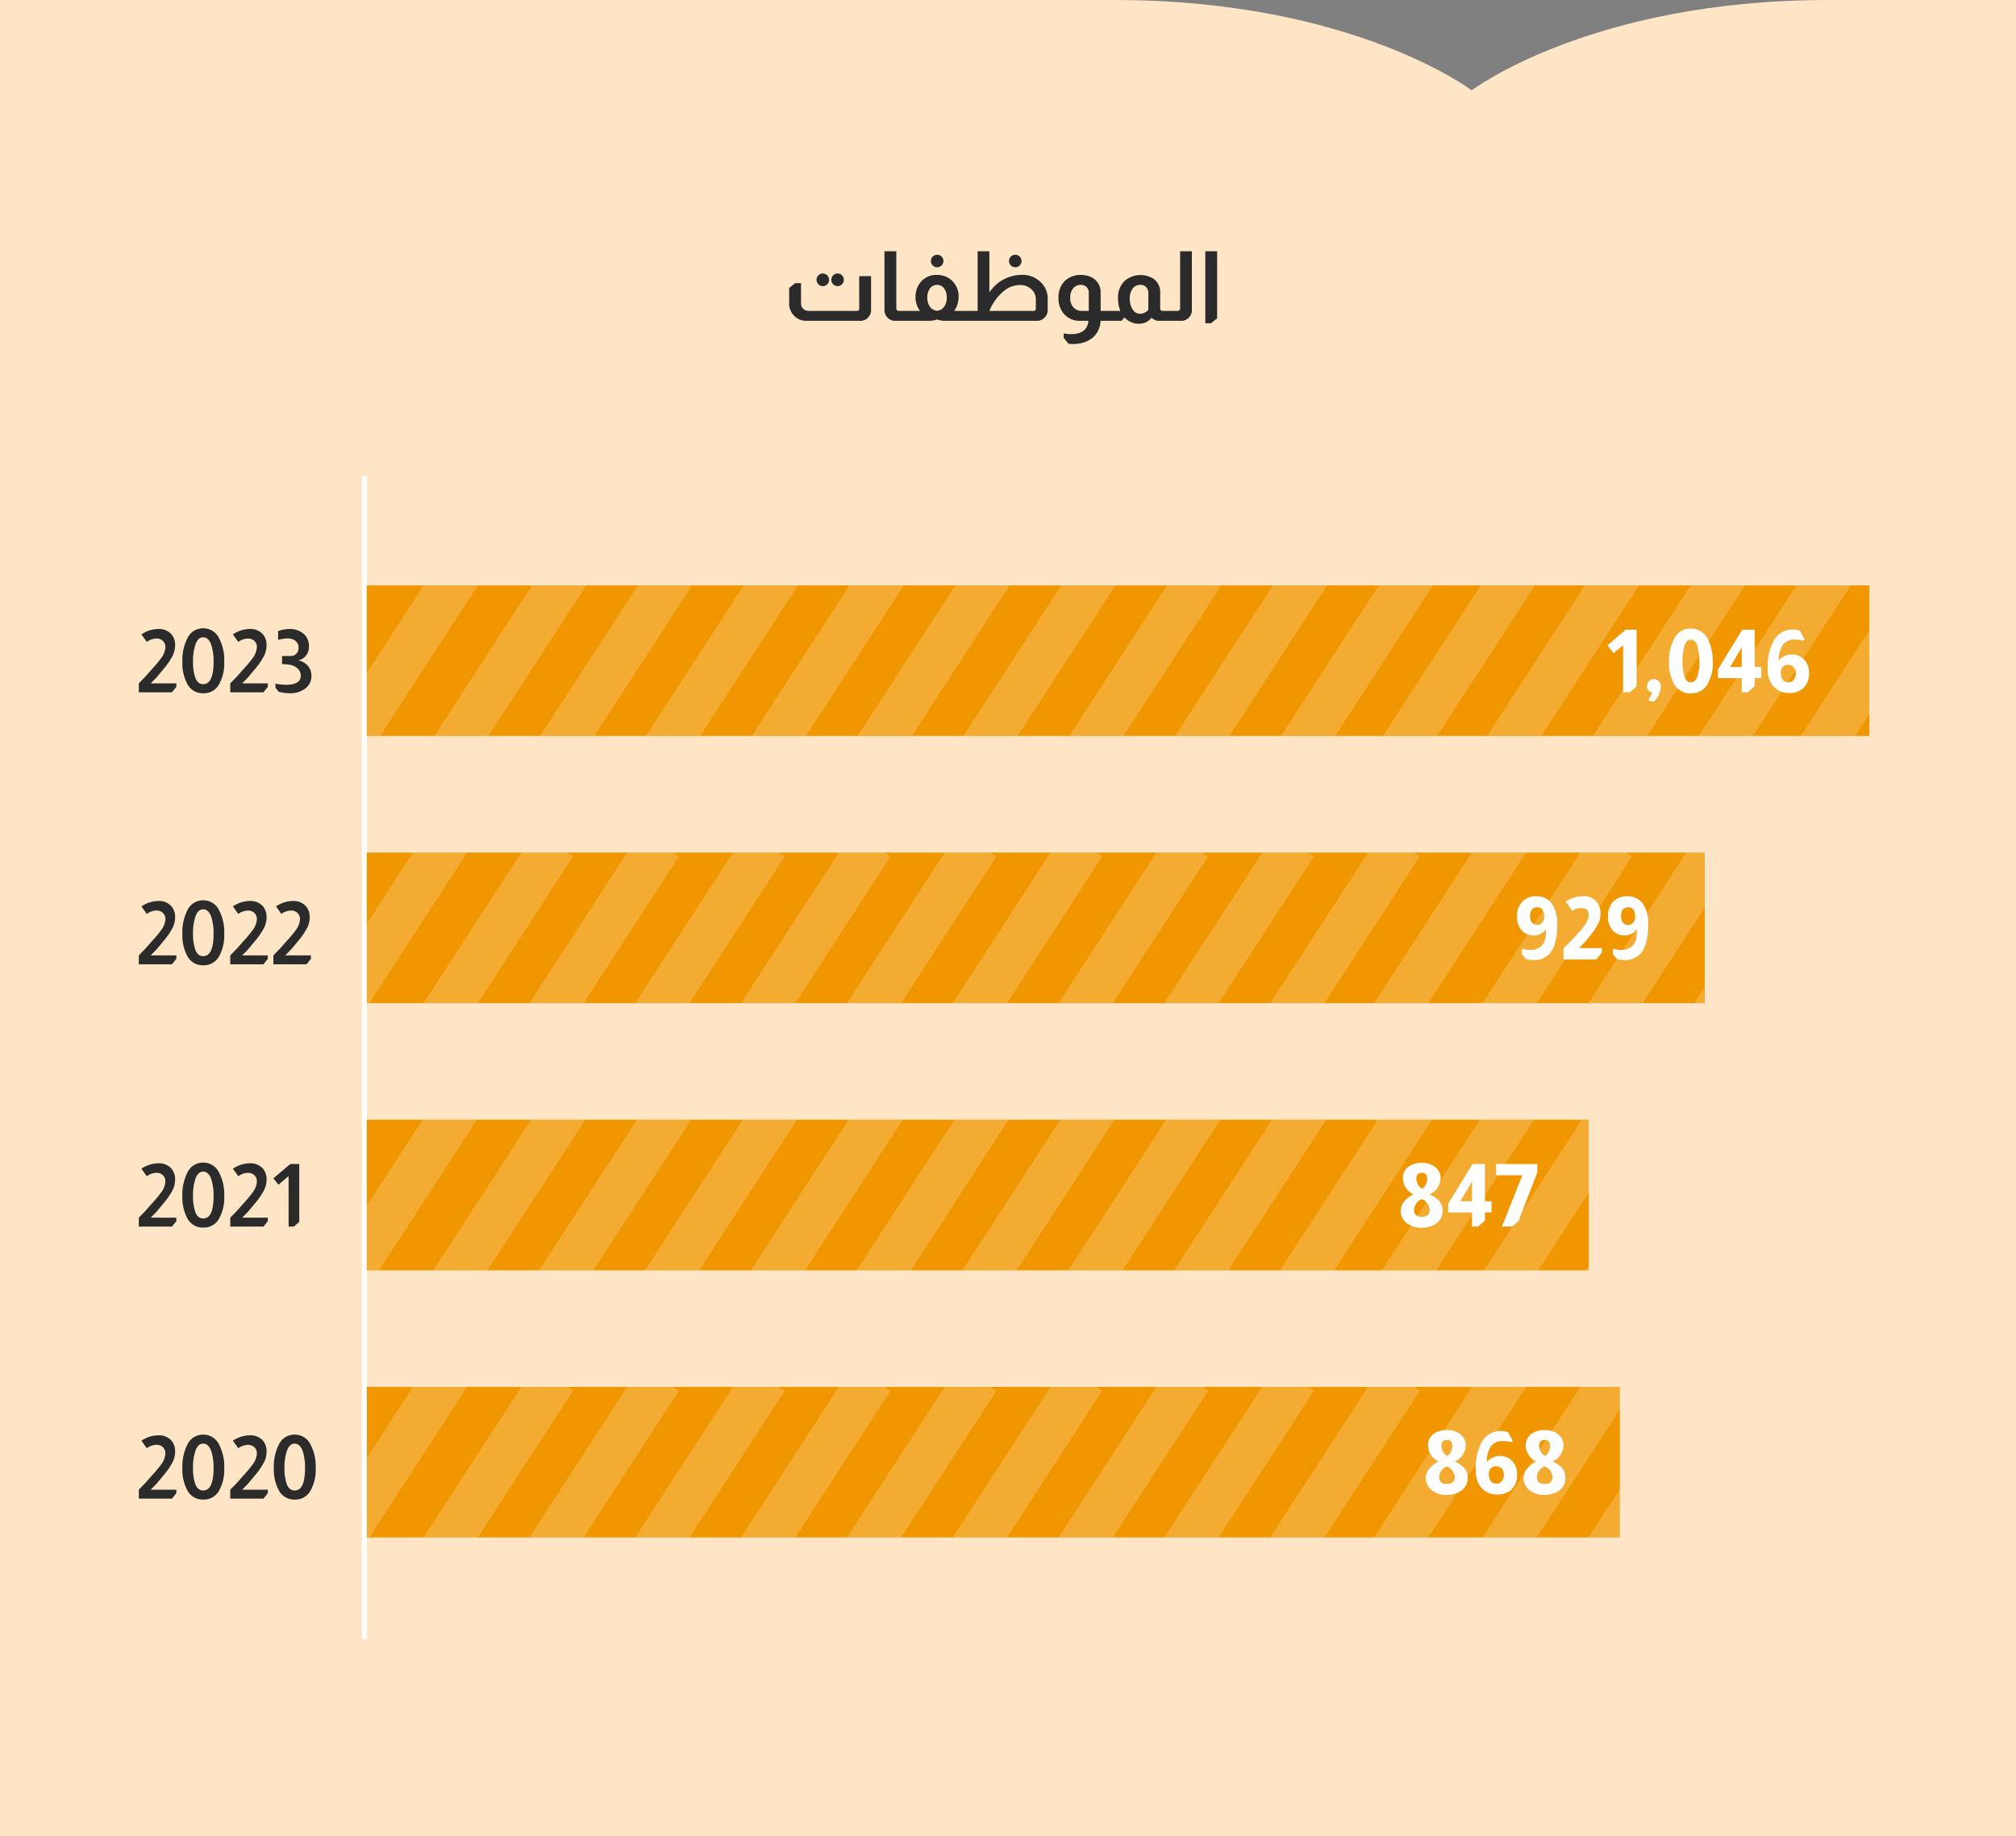 <svg xmlns="http://www.w3.org/2000/svg" xmlns:xlink="http://www.w3.org/1999/xlink" width="415" height="378.021" viewBox="0 0 415 378.021"><rect x="0" y="0" width="415" height="378.021" fill="#808080" stroke="none"/><defs><clipPath id="a"><path d="M0,0H415V378.021H0Z" fill="none"/></clipPath><clipPath id="b"><rect width="31" height="309.817" transform="translate(384.817 140.522) rotate(90)" fill="#f09600"/></clipPath><clipPath id="c"><rect width="31" height="251.729" transform="translate(326.922 140.522) rotate(90)" fill="#f09600"/></clipPath><clipPath id="d"><rect width="31" height="275.938" transform="translate(350.938 195.522) rotate(90)" fill="#f09600"/></clipPath><clipPath id="e"><rect width="31" height="257.929" transform="translate(333.489 195.522) rotate(90)" fill="#f09600"/></clipPath></defs><g clip-path="url(#a)"><path d="M577.478,0H98V779.325H795V0H724.332c-48.885,0-73.377,18.6-73.377,18.6S626.462,0,577.478,0" transform="translate(-348)" fill="#fde5c6"/></g><path d="M141.37,8.26a1.3,1.3,0,1,1,0,2.6,1.23,1.23,0,0,1-.9-.38,1.3,1.3,0,0,1,0-1.84A1.23,1.23,0,0,1,141.37,8.26Zm3.06,0a1.23,1.23,0,0,1,.9.38,1.3,1.3,0,0,1,0,1.84,1.23,1.23,0,0,1-.9.38,1.3,1.3,0,1,1,0-2.6Zm6.88.54v7a2.051,2.051,0,0,1-.52,1.42,2.027,2.027,0,0,1-1.64.78h-11.2a3.248,3.248,0,0,1-2.24-.84,3.436,3.436,0,0,1-1.26-2.76V11.24l1.24-1h1.2V14.4a1.475,1.475,0,0,0,.48,1.14,1.526,1.526,0,0,0,1.06.42h9.94a.442.442,0,0,0,.5-.5V8.8Zm5.2-5.12V15.46a.432.432,0,0,0,.12.32.424.424,0,0,0,.38.18h.52V18h-1.3a2.043,2.043,0,0,1-1.44-.58,2.113,2.113,0,0,1-.72-1.62V3.68Zm8.42.72a1.23,1.23,0,0,1,.9.38,1.253,1.253,0,0,1,.38.92,1.3,1.3,0,0,1-1.28,1.28,1.253,1.253,0,0,1-.92-.38,1.23,1.23,0,0,1-.38-.9,1.3,1.3,0,0,1,1.3-1.3Zm-3.56,11.56a4.7,4.7,0,0,1-.9-2.9,4.537,4.537,0,0,1,.78-2.66,4.14,4.14,0,0,1,3.64-1.84,4.3,4.3,0,0,1,3.02,1.12,4.37,4.37,0,0,1,1.42,3.38,4.862,4.862,0,0,1-.9,2.9h1.38V18h-3a4.943,4.943,0,0,1-1.88-.26h-.1a4.851,4.851,0,0,1-1.88.26h-5.56V15.96Zm3.52-.02a2.027,2.027,0,0,0,1.45-.83,3.023,3.023,0,0,0,.55-1.87,3.124,3.124,0,0,0-.54-1.92,1.83,1.83,0,0,0-2.91,0,3.083,3.083,0,0,0-.55,1.92,3.023,3.023,0,0,0,.55,1.87A2.027,2.027,0,0,0,164.89,15.94ZM175.67,3.68v8.48a8.023,8.023,0,0,1,6.66-3.62,5.347,5.347,0,0,1,3.92,1.52,4.578,4.578,0,0,1,1.42,3.42V15.8a2.118,2.118,0,0,1-.7,1.6,2.076,2.076,0,0,1-1.46.6H169.65V15.96h3.6V3.68Zm5.32.72a1.3,1.3,0,0,1,1.3,1.3,1.23,1.23,0,0,1-.38.9,1.253,1.253,0,0,1-.92.38,1.3,1.3,0,0,1-1.28-1.28,1.253,1.253,0,0,1,.38-.92A1.23,1.23,0,0,1,180.99,4.4Zm4.24,9.2a2.7,2.7,0,0,0-.82-2,3.3,3.3,0,0,0-2.5-.96,5.132,5.132,0,0,0-3.06,1.06,10.3,10.3,0,0,0-3.18,4.26h9.06a.442.442,0,0,0,.5-.5Zm9.18,4.4a4.277,4.277,0,0,1-3.46-1.5,4.789,4.789,0,0,1-1.06-3.16,4.731,4.731,0,0,1,1.26-3.5,4.654,4.654,0,0,1,3.38-1.28,4.547,4.547,0,0,1,2.6.74,3.433,3.433,0,0,1,1.44,2.96v3.7h.64V18h-.66a4.709,4.709,0,0,1-1.52,3.38,5.19,5.19,0,0,1-2.3,1.18,8.059,8.059,0,0,1-1.84.22q-.3,0-.86-.04h-.06l-1.02-1.26V20.6a9.175,9.175,0,0,0,1.54.14q3.28,0,3.58-2.74Zm1.72-5.74a1.57,1.57,0,0,0-1.6-1.66,2,2,0,0,0-1.62.72,3,3,0,0,0-.6,1.98,2.76,2.76,0,0,0,.66,1.94,2.321,2.321,0,0,0,1.8.72h1.36Zm6.5,3.7a6.742,6.742,0,0,1-.48-2.6,4.645,4.645,0,0,1,1.46-3.66,5.05,5.05,0,0,1,5.9-.32,3.4,3.4,0,0,1,1.32,2.88v3.2a.631.631,0,0,0,.1.34.5.5,0,0,0,.36.16h.18V18h-.88a2.1,2.1,0,0,1-1.54-.64,3.149,3.149,0,0,1-2.6,1.24,3.937,3.937,0,0,1-2.96-1.28h-.04l-.56.68h-3.82V15.96Zm5.76-3.7a1.623,1.623,0,0,0-.46-1.2,1.543,1.543,0,0,0-1.2-.46,1.888,1.888,0,0,0-1.57.76,3.241,3.241,0,0,0-.59,2.04,3.969,3.969,0,0,0,.6,2.28,1.8,1.8,0,0,0,1.54.88,2.394,2.394,0,0,0,1.68-.82Zm8.96-8.58V15.8a2.078,2.078,0,0,1-.54,1.44,1.991,1.991,0,0,1-1.62.76h-3.86V15.96h3.08a.519.519,0,0,0,.38-.16.463.463,0,0,0,.14-.34V3.68Zm5.2,0V17.5l-1.24,1h-1.2V3.68Z" transform="translate(28 48.045)" fill="#2b2b2b"/><path d="M1.116-11.916a6.269,6.269,0,0,1,3.456-1.116,3.389,3.389,0,0,1,2.664,1.026,3.35,3.35,0,0,1,.81,2.358,4.849,4.849,0,0,1-.522,2.16A14.822,14.822,0,0,1,5.706-4.842Q4.248-3.078,4.086-2.916L3.024-1.836H8.3v.72L7.4,0H.576V-1.836L1.908-3.2,3.2-4.68A27.8,27.8,0,0,0,5.13-6.966a4.236,4.236,0,0,0,.918-2.322,1.708,1.708,0,0,0-.513-1.287,1.85,1.85,0,0,0-1.341-.495,3.465,3.465,0,0,0-1.98.7Zm12.726-1.26a3.58,3.58,0,0,1,3.2,1.944,9.6,9.6,0,0,1,1.116,4.9,8.891,8.891,0,0,1-1.116,4.788A3.539,3.539,0,0,1,13.86.2,3.562,3.562,0,0,1,10.6-1.638,9.13,9.13,0,0,1,9.54-6.318a9.914,9.914,0,0,1,1.062-4.86A3.526,3.526,0,0,1,13.842-13.176ZM15.966-6.3a11.184,11.184,0,0,0-.4-3.222q-.54-1.782-1.728-1.8-1.062,0-1.584,1.422a10.606,10.606,0,0,0-.522,3.582A10.191,10.191,0,0,0,12.15-3.15q.486,1.476,1.692,1.476Q15.966-1.674,15.966-6.3Zm3.978-5.616A6.269,6.269,0,0,1,23.4-13.032a3.389,3.389,0,0,1,2.664,1.026,3.35,3.35,0,0,1,.81,2.358,4.849,4.849,0,0,1-.522,2.16,14.822,14.822,0,0,1-1.818,2.646q-1.458,1.764-1.62,1.926l-1.062,1.08h5.274v.72L26.226,0H19.4V-1.836L20.736-3.2l1.3-1.476a27.8,27.8,0,0,0,1.926-2.286,4.236,4.236,0,0,0,.918-2.322,1.708,1.708,0,0,0-.513-1.287,1.85,1.85,0,0,0-1.341-.495,3.465,3.465,0,0,0-1.98.7ZM29.25-12.6a7.816,7.816,0,0,1,2.25-.432,4.365,4.365,0,0,1,3.006.99A3.219,3.219,0,0,1,35.586-9.5,2.768,2.768,0,0,1,33.354-6.57,3.408,3.408,0,0,1,35.37-5.454a3.1,3.1,0,0,1,.738,2.016A3.221,3.221,0,0,1,34.56-.576,5.128,5.128,0,0,1,31.7.2a9.324,9.324,0,0,1-2.3-.288l-.7-.864v-.828a12.1,12.1,0,0,0,2.16.234q3.06,0,3.06-1.872a2.015,2.015,0,0,0-.846-1.638,3.025,3.025,0,0,0-1.143-.558A9.982,9.982,0,0,0,30.06-5.8V-7.47h1.818a1.493,1.493,0,0,0,1.134-.477,1.676,1.676,0,0,0,.45-1.2,1.754,1.754,0,0,0-.621-1.431,2.593,2.593,0,0,0-1.7-.513,8.23,8.23,0,0,0-1.89.306Z" transform="translate(28 142.523)" fill="#2b2b2b"/><path d="M1.116-11.916a6.269,6.269,0,0,1,3.456-1.116,3.389,3.389,0,0,1,2.664,1.026,3.35,3.35,0,0,1,.81,2.358,4.849,4.849,0,0,1-.522,2.16A14.822,14.822,0,0,1,5.706-4.842Q4.248-3.078,4.086-2.916L3.024-1.836H8.3v.72L7.4,0H.576V-1.836L1.908-3.2,3.2-4.68A27.8,27.8,0,0,0,5.13-6.966a4.236,4.236,0,0,0,.918-2.322,1.708,1.708,0,0,0-.513-1.287,1.85,1.85,0,0,0-1.341-.495,3.465,3.465,0,0,0-1.98.7Zm12.726-1.26a3.58,3.58,0,0,1,3.2,1.944,9.6,9.6,0,0,1,1.116,4.9,8.891,8.891,0,0,1-1.116,4.788A3.539,3.539,0,0,1,13.86.2,3.562,3.562,0,0,1,10.6-1.638,9.13,9.13,0,0,1,9.54-6.318a9.914,9.914,0,0,1,1.062-4.86A3.526,3.526,0,0,1,13.842-13.176ZM15.966-6.3a11.184,11.184,0,0,0-.4-3.222q-.54-1.782-1.728-1.8-1.062,0-1.584,1.422a10.606,10.606,0,0,0-.522,3.582A10.191,10.191,0,0,0,12.15-3.15q.486,1.476,1.692,1.476Q15.966-1.674,15.966-6.3Zm3.978-5.616A6.269,6.269,0,0,1,23.4-13.032a3.389,3.389,0,0,1,2.664,1.026,3.35,3.35,0,0,1,.81,2.358,4.849,4.849,0,0,1-.522,2.16,14.822,14.822,0,0,1-1.818,2.646q-1.458,1.764-1.62,1.926l-1.062,1.08h5.274v.72L26.226,0H19.4V-1.836L20.736-3.2l1.3-1.476a27.8,27.8,0,0,0,1.926-2.286,4.236,4.236,0,0,0,.918-2.322,1.708,1.708,0,0,0-.513-1.287,1.85,1.85,0,0,0-1.341-.495,3.465,3.465,0,0,0-1.98.7Zm13.662-.972V-.972L32.49,0H31.41V-10.386L29.322-8.622,28.278-9.936l3.492-2.952Z" transform="translate(28 252.523)" fill="#2b2b2b"/><path d="M1.116-11.916a6.269,6.269,0,0,1,3.456-1.116,3.389,3.389,0,0,1,2.664,1.026,3.35,3.35,0,0,1,.81,2.358,4.849,4.849,0,0,1-.522,2.16A14.822,14.822,0,0,1,5.706-4.842Q4.248-3.078,4.086-2.916L3.024-1.836H8.3v.72L7.4,0H.576V-1.836L1.908-3.2,3.2-4.68A27.8,27.8,0,0,0,5.13-6.966a4.236,4.236,0,0,0,.918-2.322,1.708,1.708,0,0,0-.513-1.287,1.85,1.85,0,0,0-1.341-.495,3.465,3.465,0,0,0-1.98.7Zm12.726-1.26a3.58,3.58,0,0,1,3.2,1.944,9.6,9.6,0,0,1,1.116,4.9,8.891,8.891,0,0,1-1.116,4.788A3.539,3.539,0,0,1,13.86.2,3.562,3.562,0,0,1,10.6-1.638,9.13,9.13,0,0,1,9.54-6.318a9.914,9.914,0,0,1,1.062-4.86A3.526,3.526,0,0,1,13.842-13.176ZM15.966-6.3a11.184,11.184,0,0,0-.4-3.222q-.54-1.782-1.728-1.8-1.062,0-1.584,1.422a10.606,10.606,0,0,0-.522,3.582A10.191,10.191,0,0,0,12.15-3.15q.486,1.476,1.692,1.476Q15.966-1.674,15.966-6.3Zm3.978-5.616A6.269,6.269,0,0,1,23.4-13.032a3.389,3.389,0,0,1,2.664,1.026,3.35,3.35,0,0,1,.81,2.358,4.849,4.849,0,0,1-.522,2.16,14.822,14.822,0,0,1-1.818,2.646q-1.458,1.764-1.62,1.926l-1.062,1.08h5.274v.72L26.226,0H19.4V-1.836L20.736-3.2l1.3-1.476a27.8,27.8,0,0,0,1.926-2.286,4.236,4.236,0,0,0,.918-2.322,1.708,1.708,0,0,0-.513-1.287,1.85,1.85,0,0,0-1.341-.495,3.465,3.465,0,0,0-1.98.7Zm8.874,0a6.269,6.269,0,0,1,3.456-1.116,3.389,3.389,0,0,1,2.664,1.026,3.35,3.35,0,0,1,.81,2.358,4.849,4.849,0,0,1-.522,2.16,14.822,14.822,0,0,1-1.818,2.646q-1.458,1.764-1.62,1.926l-1.062,1.08H36v.72L35.1,0H28.278V-1.836L29.61-3.2l1.3-1.476a27.8,27.8,0,0,0,1.926-2.286,4.236,4.236,0,0,0,.918-2.322,1.708,1.708,0,0,0-.513-1.287A1.85,1.85,0,0,0,31.9-11.07a3.465,3.465,0,0,0-1.98.7Z" transform="translate(28 198.523)" fill="#2b2b2b"/><path d="M1.116-11.916a6.269,6.269,0,0,1,3.456-1.116,3.389,3.389,0,0,1,2.664,1.026,3.35,3.35,0,0,1,.81,2.358,4.849,4.849,0,0,1-.522,2.16A14.822,14.822,0,0,1,5.706-4.842Q4.248-3.078,4.086-2.916L3.024-1.836H8.3v.72L7.4,0H.576V-1.836L1.908-3.2,3.2-4.68A27.8,27.8,0,0,0,5.13-6.966a4.236,4.236,0,0,0,.918-2.322,1.708,1.708,0,0,0-.513-1.287,1.85,1.85,0,0,0-1.341-.495,3.465,3.465,0,0,0-1.98.7Zm12.726-1.26a3.58,3.58,0,0,1,3.2,1.944,9.6,9.6,0,0,1,1.116,4.9,8.891,8.891,0,0,1-1.116,4.788A3.539,3.539,0,0,1,13.86.2,3.562,3.562,0,0,1,10.6-1.638,9.13,9.13,0,0,1,9.54-6.318a9.914,9.914,0,0,1,1.062-4.86A3.526,3.526,0,0,1,13.842-13.176ZM15.966-6.3a11.184,11.184,0,0,0-.4-3.222q-.54-1.782-1.728-1.8-1.062,0-1.584,1.422a10.606,10.606,0,0,0-.522,3.582A10.191,10.191,0,0,0,12.15-3.15q.486,1.476,1.692,1.476Q15.966-1.674,15.966-6.3Zm3.978-5.616A6.269,6.269,0,0,1,23.4-13.032a3.389,3.389,0,0,1,2.664,1.026,3.35,3.35,0,0,1,.81,2.358,4.849,4.849,0,0,1-.522,2.16,14.822,14.822,0,0,1-1.818,2.646q-1.458,1.764-1.62,1.926l-1.062,1.08h5.274v.72L26.226,0H19.4V-1.836L20.736-3.2l1.3-1.476a27.8,27.8,0,0,0,1.926-2.286,4.236,4.236,0,0,0,.918-2.322,1.708,1.708,0,0,0-.513-1.287,1.85,1.85,0,0,0-1.341-.495,3.465,3.465,0,0,0-1.98.7Zm12.726-1.26a3.58,3.58,0,0,1,3.2,1.944,9.6,9.6,0,0,1,1.116,4.9,8.891,8.891,0,0,1-1.116,4.788A3.539,3.539,0,0,1,32.688.2,3.562,3.562,0,0,1,29.43-1.638a9.13,9.13,0,0,1-1.062-4.68,9.914,9.914,0,0,1,1.062-4.86A3.526,3.526,0,0,1,32.67-13.176ZM34.794-6.3a11.184,11.184,0,0,0-.4-3.222q-.54-1.782-1.728-1.8-1.062,0-1.584,1.422a10.606,10.606,0,0,0-.522,3.582,10.191,10.191,0,0,0,.414,3.168q.486,1.476,1.692,1.476Q34.794-1.674,34.794-6.3Z" transform="translate(28 308.523)" fill="#2b2b2b"/><path d="M0,0H31V309.817H0Z" transform="translate(384.817 120.522) rotate(90)" fill="#f09600"/><path d="M0,0H31V252.061H0Z" transform="translate(327.061 230.522) rotate(90)" fill="#f09600"/><path d="M0,0H31V275.927H0Z" transform="translate(350.927 175.522) rotate(90)" fill="#f09600"/><path d="M0,0H31V257.952H0Z" transform="translate(333.452 285.522) rotate(90)" fill="#f09600"/><g transform="translate(0.5 -20)" clip-path="url(#b)"><rect width="9.37" height="45" transform="matrix(0.839, 0.545, -0.545, 0.839, 91.323, 133.396)" fill="#fff" opacity="0.196"/><rect width="9.37" height="45" transform="matrix(0.839, 0.545, -0.545, 0.839, 113.11, 134.218)" fill="#fff" opacity="0.196"/><rect width="9.37" height="45" transform="matrix(0.839, 0.545, -0.545, 0.839, 134.896, 134.219)" fill="#fff" opacity="0.196"/><rect width="9.37" height="45" transform="matrix(0.839, 0.545, -0.545, 0.839, 156.683, 134.219)" fill="#fff" opacity="0.196"/><rect width="9.37" height="45" transform="matrix(0.839, 0.545, -0.545, 0.839, 178.469, 134.219)" fill="#fff" opacity="0.196"/><rect width="9.37" height="45" transform="matrix(0.839, 0.545, -0.545, 0.839, 200.256, 134.219)" fill="#fff" opacity="0.196"/><rect width="9.37" height="45" transform="matrix(0.839, 0.545, -0.545, 0.839, 222.043, 134.219)" fill="#fff" opacity="0.196"/><rect width="9.37" height="45" transform="matrix(0.839, 0.545, -0.545, 0.839, 243.829, 134.219)" fill="#fff" opacity="0.196"/><rect width="9.37" height="45" transform="matrix(0.839, 0.545, -0.545, 0.839, 329.829, 134.219)" fill="#fff" opacity="0.196"/><rect width="9.37" height="45" transform="matrix(0.839, 0.545, -0.545, 0.839, 265.616, 134.219)" fill="#fff" opacity="0.196"/><rect width="9.37" height="45" transform="matrix(0.839, 0.545, -0.545, 0.839, 351.616, 134.219)" fill="#fff" opacity="0.196"/><rect width="9.37" height="45" transform="matrix(0.839, 0.545, -0.545, 0.839, 287.402, 134.218)" fill="#fff" opacity="0.196"/><rect width="9.37" height="45" transform="matrix(0.839, 0.545, -0.545, 0.839, 373.402, 134.218)" fill="#fff" opacity="0.196"/><rect width="9.37" height="45" transform="matrix(0.839, 0.545, -0.545, 0.839, 308.402, 134.218)" fill="#fff" opacity="0.196"/><rect width="9.37" height="45" transform="matrix(0.839, 0.545, -0.545, 0.839, 394.402, 134.218)" fill="#fff" opacity="0.196"/></g><g transform="translate(0.307 90)" clip-path="url(#c)"><rect width="9.37" height="45" transform="matrix(0.839, 0.545, -0.545, 0.839, 91.323, 133.396)" fill="#fff" opacity="0.196"/><rect width="9.37" height="45" transform="matrix(0.839, 0.545, -0.545, 0.839, 113.11, 134.218)" fill="#fff" opacity="0.196"/><rect width="9.37" height="45" transform="matrix(0.839, 0.545, -0.545, 0.839, 134.896, 134.219)" fill="#fff" opacity="0.196"/><rect width="9.37" height="45" transform="matrix(0.839, 0.545, -0.545, 0.839, 156.683, 134.219)" fill="#fff" opacity="0.196"/><rect width="9.37" height="45" transform="matrix(0.839, 0.545, -0.545, 0.839, 178.469, 134.219)" fill="#fff" opacity="0.196"/><rect width="9.37" height="45" transform="matrix(0.839, 0.545, -0.545, 0.839, 200.256, 134.219)" fill="#fff" opacity="0.196"/><rect width="9.37" height="45" transform="matrix(0.839, 0.545, -0.545, 0.839, 222.043, 134.219)" fill="#fff" opacity="0.196"/><rect width="9.37" height="45" transform="matrix(0.839, 0.545, -0.545, 0.839, 243.829, 134.219)" fill="#fff" opacity="0.196"/><rect width="9.37" height="45" transform="matrix(0.839, 0.545, -0.545, 0.839, 265.616, 134.219)" fill="#fff" opacity="0.196"/><rect width="9.37" height="45" transform="matrix(0.839, 0.545, -0.545, 0.839, 287.402, 134.218)" fill="#fff" opacity="0.196"/><rect width="9.37" height="45" transform="matrix(0.839, 0.545, -0.545, 0.839, 329.402, 134.218)" fill="#fff" opacity="0.196"/><rect width="9.37" height="45" transform="matrix(0.839, 0.545, -0.545, 0.839, 308.402, 134.218)" fill="#fff" opacity="0.196"/><rect width="9.37" height="45" transform="matrix(0.839, 0.545, -0.545, 0.839, 350.402, 134.218)" fill="#fff" opacity="0.196"/></g><g transform="translate(0 -20)" clip-path="url(#d)"><rect width="9.37" height="45" transform="matrix(0.839, 0.545, -0.545, 0.839, 88.322, 190.396)" fill="#fff" opacity="0.196"/><rect width="9.37" height="45" transform="matrix(0.839, 0.545, -0.545, 0.839, 110.109, 191.218)" fill="#fff" opacity="0.196"/><rect width="9.37" height="45" transform="matrix(0.839, 0.545, -0.545, 0.839, 131.896, 191.219)" fill="#fff" opacity="0.196"/><rect width="9.37" height="45" transform="matrix(0.839, 0.545, -0.545, 0.839, 153.683, 191.219)" fill="#fff" opacity="0.196"/><rect width="9.37" height="45" transform="matrix(0.839, 0.545, -0.545, 0.839, 175.47, 191.219)" fill="#fff" opacity="0.196"/><rect width="9.37" height="45" transform="matrix(0.839, 0.545, -0.545, 0.839, 197.255, 191.219)" fill="#fff" opacity="0.196"/><rect width="9.37" height="45" transform="matrix(0.839, 0.545, -0.545, 0.839, 219.042, 191.219)" fill="#fff" opacity="0.196"/><rect width="9.37" height="45" transform="matrix(0.839, 0.545, -0.545, 0.839, 240.83, 191.219)" fill="#fff" opacity="0.196"/><rect width="9.37" height="45" transform="matrix(0.839, 0.545, -0.545, 0.839, 262.615, 191.219)" fill="#fff" opacity="0.196"/><rect width="9.37" height="45" transform="matrix(0.839, 0.545, -0.545, 0.839, 284.402, 191.218)" fill="#fff" opacity="0.196"/><rect width="9.37" height="45" transform="matrix(0.839, 0.545, -0.545, 0.839, 306.322, 190.396)" fill="#fff" opacity="0.196"/><rect width="9.37" height="45" transform="matrix(0.839, 0.545, -0.545, 0.839, 328.109, 191.218)" fill="#fff" opacity="0.196"/><rect width="9.37" height="45" transform="matrix(0.839, 0.545, -0.545, 0.839, 349.896, 191.219)" fill="#fff" opacity="0.196"/><rect width="9.37" height="45" transform="matrix(0.839, 0.545, -0.545, 0.839, 371.683, 191.219)" fill="#fff" opacity="0.196"/><rect width="9.37" height="45" transform="matrix(0.839, 0.545, -0.545, 0.839, 393.47, 191.219)" fill="#fff" opacity="0.196"/><rect width="9.37" height="45" transform="matrix(0.839, 0.545, -0.545, 0.839, 415.255, 191.219)" fill="#fff" opacity="0.196"/><rect width="9.37" height="45" transform="matrix(0.839, 0.545, -0.545, 0.839, 437.042, 191.219)" fill="#fff" opacity="0.196"/><rect width="9.37" height="45" transform="matrix(0.839, 0.545, -0.545, 0.839, 458.83, 191.219)" fill="#fff" opacity="0.196"/><rect width="9.37" height="45" transform="matrix(0.839, 0.545, -0.545, 0.839, 480.615, 191.219)" fill="#fff" opacity="0.196"/><rect width="9.37" height="45" transform="matrix(0.839, 0.545, -0.545, 0.839, 502.402, 191.218)" fill="#fff" opacity="0.196"/></g><g transform="translate(0 90)" clip-path="url(#e)"><rect width="9.37" height="45" transform="matrix(0.839, 0.545, -0.545, 0.839, 88.322, 190.396)" fill="#fff" opacity="0.196"/><rect width="9.37" height="45" transform="matrix(0.839, 0.545, -0.545, 0.839, 110.109, 191.218)" fill="#fff" opacity="0.196"/><rect width="9.37" height="45" transform="matrix(0.839, 0.545, -0.545, 0.839, 131.896, 191.219)" fill="#fff" opacity="0.196"/><rect width="9.37" height="45" transform="matrix(0.839, 0.545, -0.545, 0.839, 153.683, 191.219)" fill="#fff" opacity="0.196"/><rect width="9.37" height="45" transform="matrix(0.839, 0.545, -0.545, 0.839, 175.47, 191.219)" fill="#fff" opacity="0.196"/><rect width="9.37" height="45" transform="matrix(0.839, 0.545, -0.545, 0.839, 197.255, 191.219)" fill="#fff" opacity="0.196"/><rect width="9.37" height="45" transform="matrix(0.839, 0.545, -0.545, 0.839, 219.042, 191.219)" fill="#fff" opacity="0.196"/><rect width="9.37" height="45" transform="matrix(0.839, 0.545, -0.545, 0.839, 240.83, 191.219)" fill="#fff" opacity="0.196"/><rect width="9.37" height="45" transform="matrix(0.839, 0.545, -0.545, 0.839, 262.615, 191.219)" fill="#fff" opacity="0.196"/><rect width="9.37" height="45" transform="matrix(0.839, 0.545, -0.545, 0.839, 284.402, 191.218)" fill="#fff" opacity="0.196"/><rect width="9.37" height="45" transform="matrix(0.839, 0.545, -0.545, 0.839, 306.322, 190.396)" fill="#fff" opacity="0.196"/><rect width="9.37" height="45" transform="matrix(0.839, 0.545, -0.545, 0.839, 328.109, 191.218)" fill="#fff" opacity="0.196"/><rect width="9.37" height="45" transform="matrix(0.839, 0.545, -0.545, 0.839, 349.896, 191.219)" fill="#fff" opacity="0.196"/><rect width="9.37" height="45" transform="matrix(0.839, 0.545, -0.545, 0.839, 371.683, 191.219)" fill="#fff" opacity="0.196"/><rect width="9.37" height="45" transform="matrix(0.839, 0.545, -0.545, 0.839, 393.47, 191.219)" fill="#fff" opacity="0.196"/><rect width="9.37" height="45" transform="matrix(0.839, 0.545, -0.545, 0.839, 415.255, 191.219)" fill="#fff" opacity="0.196"/><rect width="9.37" height="45" transform="matrix(0.839, 0.545, -0.545, 0.839, 437.042, 191.219)" fill="#fff" opacity="0.196"/><rect width="9.37" height="45" transform="matrix(0.839, 0.545, -0.545, 0.839, 458.83, 191.219)" fill="#fff" opacity="0.196"/><rect width="9.37" height="45" transform="matrix(0.839, 0.545, -0.545, 0.839, 480.615, 191.219)" fill="#fff" opacity="0.196"/><rect width="9.37" height="45" transform="matrix(0.839, 0.545, -0.545, 0.839, 502.402, 191.218)" fill="#fff" opacity="0.196"/></g><path d="M-36.108-12.888V-1.206L-37.512,0H-38.88V-9.684l-1.962,1.62L-42.1-9.648l3.744-3.24ZM-32.85.036a1.237,1.237,0,0,1-1.1-1.35,1.357,1.357,0,0,1,.405-1,1.336,1.336,0,0,1,.981-.4,1.33,1.33,0,0,1,1.035.45,1.631,1.631,0,0,1,.4,1.134,4.557,4.557,0,0,1-1.35,3.006h-.756l-.432-.36A7.67,7.67,0,0,0-33.12.63,6.294,6.294,0,0,0-32.85.036Zm12.438-6.3a8.6,8.6,0,0,1-1.08,4.572A3.79,3.79,0,0,1-24.912.234a3.788,3.788,0,0,1-3.42-1.872,8.655,8.655,0,0,1-1.1-4.626,9.526,9.526,0,0,1,1.1-4.806,3.7,3.7,0,0,1,3.384-2.052,3.936,3.936,0,0,1,3.726,2.646A10.184,10.184,0,0,1-20.412-6.264Zm-4.554,4.212q1.008,0,1.4-1.332a9.764,9.764,0,0,0,.4-2.862,13.237,13.237,0,0,0-.306-2.862q-.378-1.728-1.476-1.728-1.026,0-1.386,1.62a12.874,12.874,0,0,0-.324,2.97,9.988,9.988,0,0,0,.4,2.952Q-25.866-2.052-24.966-2.052ZM-11.79-12.888V-5.22h1.35v2.3h-1.35V-1.26L-13.194,0h-1.26V-2.916h-4.9v-1.8l5.022-8.172Zm-2.664,3.636L-16.848-5.22h2.394Zm7.614,2.7A3.544,3.544,0,0,1-4.23-7.776,3.389,3.389,0,0,1-1.476-6.588,3.789,3.789,0,0,1-.612-4.032,4.159,4.159,0,0,1-1.782-.846a3.964,3.964,0,0,1-2.844.99,4.123,4.123,0,0,1-3.51-1.6A5.37,5.37,0,0,1-9.108-4.77v-.36A10.814,10.814,0,0,1-7.9-10.6,4.4,4.4,0,0,1-3.87-12.924a4.7,4.7,0,0,1,1.4.252l.882,1.62v.4a4.114,4.114,0,0,1-.486-.072,10.418,10.418,0,0,0-1.386-.126A2.979,2.979,0,0,0-5.949-9.837,5.718,5.718,0,0,0-6.84-6.552Zm1.872.9a1.356,1.356,0,0,0-1.053.423,1.628,1.628,0,0,0-.387,1.143q0,2.016,1.6,2.016a1.3,1.3,0,0,0,1.062-.513A2.069,2.069,0,0,0-3.33-3.924a1.763,1.763,0,0,0-.441-1.26A1.566,1.566,0,0,0-4.968-5.652Z" transform="translate(373 142.522)" fill="#fff"/><path d="M-26.046-6.66a3.671,3.671,0,0,1-2.16-3.222,2.841,2.841,0,0,1,1.332-2.574,4.716,4.716,0,0,1,2.592-.648,4.212,4.212,0,0,1,2.79.9,2.839,2.839,0,0,1,1.044,2.3A3.768,3.768,0,0,1-22.7-6.642a6.94,6.94,0,0,1,1.8,1.17,3.025,3.025,0,0,1,.846,2.178A3.09,3.09,0,0,1-21.546-.522a5.062,5.062,0,0,1-2.808.756,4.748,4.748,0,0,1-3.114-.99,3.11,3.11,0,0,1-1.188-2.556Q-28.656-5.184-26.046-6.66Zm1.782-1.1A2.471,2.471,0,0,0-23.22-9.882q0-1.206-1.1-1.206a1.15,1.15,0,0,0-.738.216,1.224,1.224,0,0,0-.378,1.008,2.377,2.377,0,0,0,.288,1.134A2.881,2.881,0,0,0-24.264-7.758Zm-.054,2.106a2.492,2.492,0,0,0-1.6,2.178q0,1.476,1.6,1.458,1.62,0,1.62-1.44A2.584,2.584,0,0,0-24.318-5.652Zm13-7.236V-5.22h1.35v2.3h-1.35V-1.26L-12.726,0h-1.26V-2.916h-4.9v-1.8l5.022-8.172Zm-2.664,3.636L-16.38-5.22h2.394ZM-.54-12.888v1.728L-4.428-1.08-5.778,0H-7.83l4.212-10.566h-5.4v-2.322Z" transform="translate(317 252.522)" fill="#fff"/><path d="M-21.726-6.228a3.552,3.552,0,0,1-.972.864,3.088,3.088,0,0,1-1.566.414,3.151,3.151,0,0,1-2.664-1.26,4.029,4.029,0,0,1-.792-2.538,4.282,4.282,0,0,1,1.152-3.222A3.844,3.844,0,0,1-23.724-13a3.779,3.779,0,0,1,3.15,1.476,7.068,7.068,0,0,1,1.116,4.41,11.248,11.248,0,0,1-.828,4.824A4.2,4.2,0,0,1-23.58.108a5.705,5.705,0,0,1-.63.036,7.363,7.363,0,0,1-1.674-.216l-.792-.99v-1.17a4.628,4.628,0,0,0,1.6.27,3.005,3.005,0,0,0,2.808-1.35A2.936,2.936,0,0,0-21.9-4.3,17.525,17.525,0,0,0-21.726-6.228Zm-.4-2.5q0-2.016-1.386-2.016-1.512,0-1.512,1.854a1.959,1.959,0,0,0,.405,1.3,1.325,1.325,0,0,0,1.071.486,1.287,1.287,0,0,0,1.008-.477A1.685,1.685,0,0,0-22.122-8.73Zm4.446-3.168a6.252,6.252,0,0,1,3.492-1.134A3.517,3.517,0,0,1-11.358-11.9,3.736,3.736,0,0,1-10.53-9.36a4.586,4.586,0,0,1-.486,2.025,14.876,14.876,0,0,1-1.782,2.6q-.756.972-.846,1.044l-1.314,1.368h4.7v.9L-11.376,0h-6.768V-2.322l1.278-1.224,1.17-1.26a18.5,18.5,0,0,0,2.169-2.61,3.417,3.417,0,0,0,.567-1.8q0-1.368-1.692-1.368a3.048,3.048,0,0,0-1.692.594Zm14.67,5.67a3.552,3.552,0,0,1-.972.864,3.088,3.088,0,0,1-1.566.414A3.151,3.151,0,0,1-8.208-6.21,4.029,4.029,0,0,1-9-8.748,4.282,4.282,0,0,1-7.848-11.97,3.844,3.844,0,0,1-5-13a3.779,3.779,0,0,1,3.15,1.476A7.068,7.068,0,0,1-.738-7.11a11.248,11.248,0,0,1-.828,4.824A4.2,4.2,0,0,1-4.86.108a5.705,5.705,0,0,1-.63.036A7.363,7.363,0,0,1-7.164-.072l-.792-.99v-1.17a4.628,4.628,0,0,0,1.6.27,3.005,3.005,0,0,0,2.808-1.35,2.936,2.936,0,0,0,.369-.99A17.525,17.525,0,0,0-3.006-6.228Zm-.4-2.5q0-2.016-1.386-2.016-1.512,0-1.512,1.854a1.96,1.96,0,0,0,.4,1.3,1.325,1.325,0,0,0,1.071.486,1.287,1.287,0,0,0,1.008-.477A1.685,1.685,0,0,0-3.4-8.73Z" transform="translate(340 197.522)" fill="#fff"/><path d="M-26.874-6.66a3.671,3.671,0,0,1-2.16-3.222A2.841,2.841,0,0,1-27.7-12.456,4.716,4.716,0,0,1-25.11-13.1a4.212,4.212,0,0,1,2.79.9,2.839,2.839,0,0,1,1.044,2.3,3.768,3.768,0,0,1-2.25,3.258,6.94,6.94,0,0,1,1.8,1.17,3.025,3.025,0,0,1,.846,2.178A3.09,3.09,0,0,1-22.374-.522a5.062,5.062,0,0,1-2.808.756A4.748,4.748,0,0,1-28.3-.756a3.11,3.11,0,0,1-1.188-2.556Q-29.484-5.184-26.874-6.66Zm1.782-1.1a2.471,2.471,0,0,0,1.044-2.124q0-1.206-1.1-1.206a1.15,1.15,0,0,0-.738.216,1.224,1.224,0,0,0-.378,1.008,2.377,2.377,0,0,0,.288,1.134A2.881,2.881,0,0,0-25.092-7.758Zm-.054,2.106a2.492,2.492,0,0,0-1.6,2.178q0,1.476,1.6,1.458,1.62,0,1.62-1.44A2.584,2.584,0,0,0-25.146-5.652Zm8.208-.9a3.544,3.544,0,0,1,2.61-1.224,3.389,3.389,0,0,1,2.754,1.188,3.789,3.789,0,0,1,.864,2.556A4.159,4.159,0,0,1-11.88-.846a3.964,3.964,0,0,1-2.844.99,4.123,4.123,0,0,1-3.51-1.6,5.37,5.37,0,0,1-.972-3.312v-.36A10.814,10.814,0,0,1-18-10.6a4.4,4.4,0,0,1,4.032-2.322,4.7,4.7,0,0,1,1.4.252l.882,1.62v.4a4.114,4.114,0,0,1-.486-.072,10.418,10.418,0,0,0-1.386-.126,2.979,2.979,0,0,0-2.493,1.017A5.718,5.718,0,0,0-16.938-6.552Zm1.872.9a1.356,1.356,0,0,0-1.053.423,1.628,1.628,0,0,0-.387,1.143q0,2.016,1.6,2.016a1.3,1.3,0,0,0,1.062-.513,2.069,2.069,0,0,0,.414-1.341,1.763,1.763,0,0,0-.441-1.26A1.566,1.566,0,0,0-15.066-5.652ZM-6.75-6.66A3.671,3.671,0,0,1-8.91-9.882a2.841,2.841,0,0,1,1.332-2.574A4.716,4.716,0,0,1-4.986-13.1a4.212,4.212,0,0,1,2.79.9A2.839,2.839,0,0,1-1.152-9.9,3.768,3.768,0,0,1-3.4-6.642a6.94,6.94,0,0,1,1.8,1.17A3.025,3.025,0,0,1-.756-3.294,3.09,3.09,0,0,1-2.25-.522,5.062,5.062,0,0,1-5.058.234a4.748,4.748,0,0,1-3.114-.99A3.11,3.11,0,0,1-9.36-3.312Q-9.36-5.184-6.75-6.66Zm1.782-1.1A2.471,2.471,0,0,0-3.924-9.882q0-1.206-1.1-1.206a1.15,1.15,0,0,0-.738.216,1.224,1.224,0,0,0-.378,1.008A2.377,2.377,0,0,0-5.85-8.73,2.881,2.881,0,0,0-4.968-7.758Zm-.054,2.106a2.492,2.492,0,0,0-1.6,2.178q0,1.476,1.6,1.458,1.62,0,1.62-1.44A2.584,2.584,0,0,0-5.022-5.652Z" transform="translate(323 307.522)" fill="#fff"/><path d="M0,239.478V0" transform="translate(75 98.022)" fill="none" stroke="#fff" stroke-width="1"/></svg>